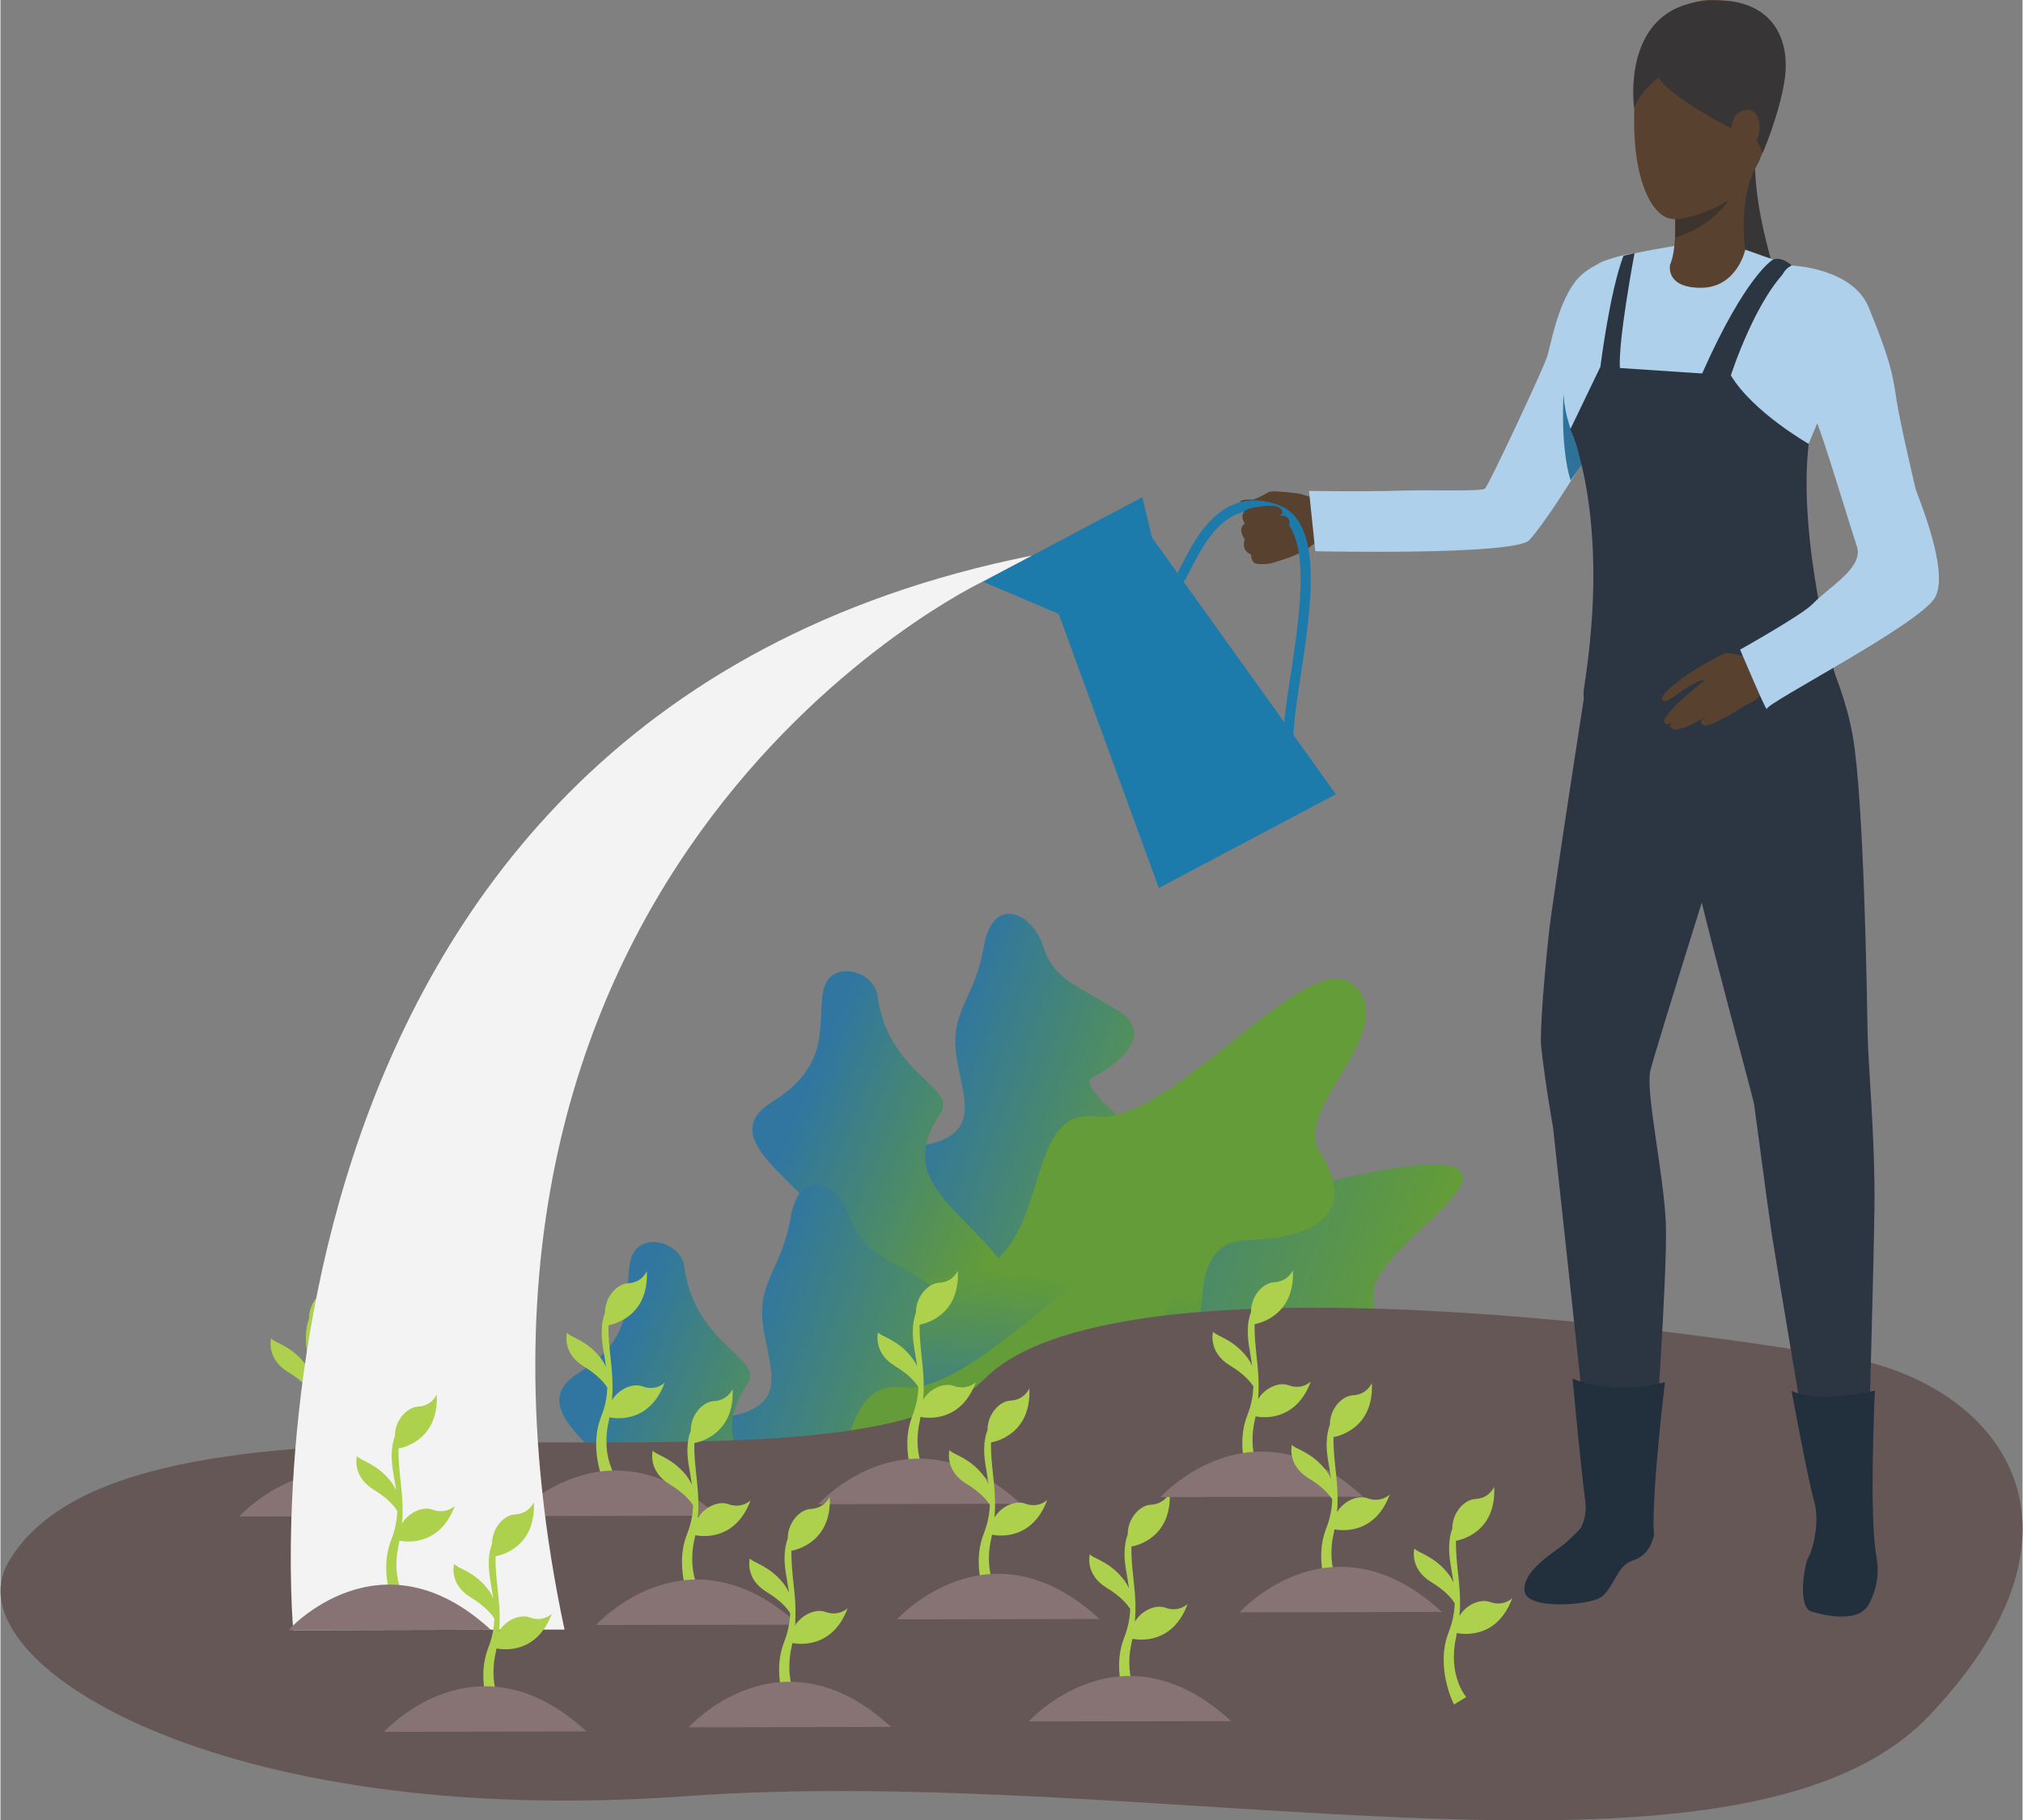 <?xml version="1.0" encoding="UTF-8"?>
<!DOCTYPE svg PUBLIC "-//W3C//DTD SVG 1.1//EN" "http://www.w3.org/Graphics/SVG/1.1/DTD/svg11.dtd">
<!-- Creator: CorelDRAW -->
<svg xmlns="http://www.w3.org/2000/svg" xml:space="preserve" width="1397px" height="1257px" version="1.1" style="shape-rendering:geometricPrecision; text-rendering:geometricPrecision; image-rendering:optimizeQuality; fill-rule:evenodd; clip-rule:evenodd"
viewBox="0 0 144.47 130.05"
 xmlns:xlink="http://www.w3.org/1999/xlink"
 xmlns:xodm="http://www.corel.com/coreldraw/odm/2003">
 <rect x="0" y="0" width="144.47" height="130.05" fill="#808080" stroke="none"/>
 <defs>
  <style type="text/css">
   <![CDATA[
    .fil14 {fill:#373535;fill-rule:nonzero}
    .fil12 {fill:#AFD0EA;fill-rule:nonzero}
    .fil10 {fill:#58412E;fill-rule:nonzero}
    .fil16 {fill:#3F342D;fill-rule:nonzero}
    .fil11 {fill:#1D7BAB;fill-rule:nonzero}
    .fil9 {fill:#222F3C;fill-rule:nonzero}
    .fil15 {fill:#2C3642;fill-rule:nonzero}
    .fil13 {fill:#2E7299;fill-rule:nonzero}
    .fil8 {fill:#665757;fill-rule:nonzero}
    .fil18 {fill:#877373;fill-rule:nonzero}
    .fil17 {fill:#ADD14D;fill-rule:nonzero}
    .fil19 {fill:#F3F3F3;fill-rule:nonzero}
    .fil0 {fill:url(#id0)}
    .fil6 {fill:url(#id1)}
    .fil4 {fill:url(#id2)}
    .fil2 {fill:url(#id3)}
    .fil5 {fill:url(#id4)}
    .fil1 {fill:url(#id5)}
    .fil7 {fill:url(#id6)}
    .fil3 {fill:url(#id7)}
   ]]>
  </style>
  <linearGradient id="id0" gradientUnits="userSpaceOnUse" x1="64.3" y1="82.77" x2="82.12" y2="89.24">
   <stop offset="0" style="stop-opacity:1; stop-color:#3076A1"/>
   <stop offset="1" style="stop-opacity:1; stop-color:#639C38"/>
  </linearGradient>
  <linearGradient id="id1" gradientUnits="userSpaceOnUse" xlink:href="#id0" x1="41.37" y1="102.77" x2="56.84" y2="109.31">
  </linearGradient>
  <linearGradient id="id2" gradientUnits="userSpaceOnUse" xlink:href="#id0" x1="50.5" y1="102.12" x2="68.32" y2="108.59">
  </linearGradient>
  <linearGradient id="id3" gradientUnits="userSpaceOnUse" xlink:href="#id0" x1="55.18" y1="83.42" x2="70.64" y2="89.96">
  </linearGradient>
  <linearGradient id="id4" gradientUnits="userSpaceOnUse" xlink:href="#id0" x1="55.3" y1="108.79" x2="84.42" y2="119.05">
  </linearGradient>
  <linearGradient id="id5" gradientUnits="userSpaceOnUse" xlink:href="#id0" x1="69.11" y1="89.43" x2="98.22" y2="99.7">
  </linearGradient>
  <linearGradient id="id6" gradientUnits="userSpaceOnUse" xlink:href="#id0" x1="63.51" y1="124.54" x2="65.31" y2="111.16">
  </linearGradient>
  <linearGradient id="id7" gradientUnits="userSpaceOnUse" xlink:href="#id0" x1="77.32" y1="105.19" x2="79.11" y2="91.81">
  </linearGradient>
 </defs>
 <g id="Layer_x0020_1">
  <path class="fil0" d="M68.88 103.71c0,0 2.93,-1.29 3.75,-4.09 0.83,-2.8 1.36,-6.65 3.63,-7.64 2.26,-1 7.02,-3.64 7.16,-6.96 0.14,-3.31 -7.02,-7.25 -5.37,-8.07 1.65,-0.83 4.62,-3.03 1.7,-4.82 -2.93,-1.8 -4.49,-2.11 -5.26,-4.54 -0.78,-2.43 -3.6,-3.67 -4.23,0.02 -0.62,3.7 -2.37,4.54 -1.99,7.62 0.38,3.09 2.16,5.98 -2.79,6.67 -4.94,0.69 -3.14,4.03 -2.04,6.46 1.1,2.44 1.38,12.04 1.71,13.71 0.33,1.67 1.71,2.76 3.73,1.64l0 0z"/>
  <path class="fil1" d="M67.64 105.38c0,0 6.71,-2.53 8.8,-2.08 2.09,0.46 5.97,1.56 7.5,-0.19 1.53,-1.75 2.77,-7.65 7.68,-6.99 4.92,0.66 6.73,-0.51 6.45,-3.45 -0.29,-2.93 7.68,-7.38 6.24,-9 -1.43,-1.61 -12.29,1.36 -15.51,2.49 -3.23,1.13 -6.36,-1.45 -8.14,1.68 -1.78,3.13 -7.74,5.81 -9.72,5.27 -1.98,-0.54 -3.58,-0.81 -4.06,2.16 -0.49,2.97 -2.49,4.8 -3.02,6.64 -0.53,1.85 -1.23,3.18 3.78,3.47l0 0z"/>
  <path class="fil2" d="M62.66 71.13c-0.24,-1.81 -3.37,-2.65 -3.86,-0.38 -0.49,2.28 0.66,5.3 -3.64,7.95 -4.3,2.65 2.27,5.79 3.88,8.97 1.62,3.18 1.33,6.67 2.67,9.43 1.34,2.76 1.03,8.12 3.35,6.9 2.32,-1.22 1.57,-4.14 2.91,-7.35 1.34,-3.2 5.81,-3.95 2.81,-7.38 -3,-3.43 -6.54,-5.4 -3.63,-9.72 1.29,-1.9 -3.75,-2.76 -4.49,-8.42l0 0z"/>
  <path class="fil3" d="M63.56 103.56c0,0 2.32,-2.17 1.13,-6.84 -1.18,-4.67 -3.43,-4.8 3.67,-5.57 7.09,-0.77 4.29,-12.05 9.86,-11.39 5.58,0.65 15.29,-12.58 18.55,-9.31 3.26,3.27 -4.53,8.69 -2.5,11.86 2.04,3.17 1.44,6.07 -5.15,6.28 -6.59,0.2 0.3,12.27 -8.48,12.12 -8.78,-0.16 -10.14,10.9 -17.08,2.85l0 0z"/>
  <path class="fil4" d="M55.08 123.06c0,0 2.92,-1.29 3.75,-4.09 0.83,-2.79 1.36,-6.65 3.62,-7.64 2.27,-0.99 7.03,-3.64 7.17,-6.96 0.14,-3.31 -7.03,-7.25 -5.38,-8.07 1.65,-0.83 4.63,-3.03 1.7,-4.82 -2.93,-1.8 -4.48,-2.11 -5.26,-4.54 -0.77,-2.43 -3.6,-3.67 -4.22,0.02 -0.62,3.7 -2.37,4.54 -1.99,7.62 0.38,3.09 2.15,5.98 -2.79,6.67 -4.94,0.69 -3.14,4.03 -2.04,6.46 1.1,2.44 1.38,12.04 1.71,13.71 0.33,1.67 1.71,2.76 3.73,1.64l0 0z"/>
  <path class="fil5" d="M53.83 124.73c0,0 6.71,-2.53 8.8,-2.08 2.1,0.46 5.98,1.57 7.51,-0.18 1.53,-1.75 2.76,-7.65 7.68,-7 4.91,0.66 6.73,-0.51 6.44,-3.44 -0.28,-2.94 7.68,-7.39 6.25,-9.01 -1.44,-1.61 -12.29,1.36 -15.52,2.49 -3.22,1.13 -6.35,-1.45 -8.13,1.68 -1.78,3.14 -7.74,5.81 -9.72,5.27 -1.98,-0.53 -3.58,-0.81 -4.07,2.16 -0.48,2.97 -2.49,4.8 -3.02,6.64 -0.52,1.85 -1.22,3.19 3.78,3.47l0 0z"/>
  <path class="fil6" d="M48.86 90.49c-0.24,-1.82 -3.37,-2.66 -3.86,-0.38 -0.49,2.27 0.65,5.29 -3.64,7.94 -4.3,2.66 2.27,5.79 3.88,8.97 1.61,3.18 1.33,6.67 2.67,9.43 1.34,2.76 1.02,8.13 3.35,6.9 2.32,-1.22 1.57,-4.14 2.91,-7.35 1.34,-3.2 5.81,-3.95 2.81,-7.38 -3,-3.42 -6.54,-5.4 -3.63,-9.71 1.28,-1.91 -3.75,-2.77 -4.49,-8.42l0 0z"/>
  <path class="fil7" d="M49.75 122.91c0,0 2.32,-2.17 1.14,-6.84 -1.19,-4.66 -3.43,-4.8 3.66,-5.57 7.1,-0.77 4.29,-12.05 9.87,-11.39 5.57,0.66 15.29,-12.58 18.55,-9.31 3.26,3.27 -4.54,8.69 -2.5,11.86 2.04,3.17 1.43,6.07 -5.16,6.28 -6.59,0.2 0.3,12.27 -8.47,12.12 -8.78,-0.15 -10.14,10.9 -17.09,2.85l0 0z"/>
  <path class="fil8" d="M129.88 96.68c0,0 -49.37,-8.42 -59.56,1.82 -10.2,10.23 -60.83,-2.48 -69.78,13.15 -4.05,7.05 14.95,19.1 48.44,16.67 33.48,-2.42 75.31,8.49 88.85,-5.78 13.53,-14.27 4.11,-24.76 -7.95,-25.86z"/>
  <path class="fil9" d="M130.6 106.11c0,0 -0.14,1.6 -0.36,2.04 -0.22,0.45 -0.78,2.68 -1.07,3.11 -0.29,0.43 -0.8,3.55 0.21,3.87 1.01,0.31 3.36,0.81 4.08,-0.47 0.71,-1.28 0.75,-2.51 0.57,-3.45 -0.17,-0.94 -1.34,-5.23 -1.35,-5.66 -0.01,-0.43 -2.08,0.56 -2.08,0.56z"/>
  <path class="fil10" d="M95.37 35.99c0,0 -0.84,-0.29 -1.29,-0.37 -0.37,-0.07 -0.88,-0.25 -1.21,-0.33 -0.34,-0.08 -1.79,-0.23 -2.15,-0.17 -0.14,0.02 -0.97,0.56 -1.27,0.57 -0.3,0.01 -0.92,-0.04 -0.89,0.24 0.02,0.29 0.57,0.5 0.57,0.5 0,0 -0.28,0.03 -0.32,0.28 -0.1,0.5 0.13,0.7 0.13,0.7 0,0 -0.25,0.23 -0.24,0.45 0.02,0.48 0.25,0.66 0.25,0.66 0,0 -0.12,0.24 -0.04,0.56 0.1,0.41 0.48,0.51 0.48,0.51 0,0 0.02,0.53 0.28,0.63 0.27,0.1 0.51,0.03 0.73,0.04 0.22,0.02 2.1,-0.37 3.31,-1.3 0.98,-0.77 2.66,-1.13 2.66,-1.13l-1 -1.84z"/>
  <path class="fil11" d="M84.02 41.91l7.64 10.69c0.02,-1.12 0.25,-2.64 0.52,-4.4 0.67,-4.4 1.59,-10.43 -1.1,-11.44 -3.4,-1.28 -5.08,2.03 -5.99,3.81 -0.23,0.47 -0.4,0.8 -0.57,0.99 -0.17,0.2 -0.34,0.3 -0.5,0.35zm9.77 14.91l-10.9 -15.24 0.55 -0.47c0.04,0.04 0.17,0.14 0.29,0.13 0.08,0 0.16,-0.05 0.25,-0.15 0.11,-0.12 0.28,-0.47 0.47,-0.84 0.94,-1.84 2.88,-5.67 6.89,-4.16 3.23,1.21 2.3,7.32 1.55,12.22 -0.37,2.42 -0.72,4.71 -0.38,5.49l1.28 3.02z"/>
  <polygon class="fil11" points="82.76,63.44 75.61,43.86 70.18,41.55 81.58,35.52 82.27,38.4 95.41,56.74 "/>
  <path class="fil10" d="M89.29 36.32c0,0 1.66,-0.41 2.13,-0.02 0.46,0.39 -0.13,0.57 -0.13,0.57 0,0 0.58,-0.19 0.78,0.3 0.2,0.49 -0.5,0.67 -0.5,0.67 0,0 0.48,-0.02 0.51,0.54 0.03,0.55 -0.59,0.55 -0.59,0.55 0,0 0.7,0.39 0.22,0.84 -0.8,0.76 -2.06,0.48 -2.06,0.48 0,0 -0.3,-0.11 -0.3,-0.64 0,0 -0.74,-0.23 -0.45,-1.09 0,0 -0.58,-0.69 0.01,-1.12 0,0 -0.58,-0.8 0.38,-1.08z"/>
  <path class="fil9" d="M116.56 111.51c-1.05,0.31 -1.37,2.1 -2.26,2.63 -0.89,0.53 -5.25,0.9 -5.41,-0.47 -0.16,-1.36 1.82,-2.59 2.72,-3.27 0.89,-0.69 3.16,-3.13 3.57,-4.02 0,0 0.24,0.53 1.07,0.46 1.08,-0.09 1.33,-0.34 1.33,-0.34 0.18,1.08 0.34,1.81 0.44,2.22 0.37,1.42 -0.41,2.47 -1.46,2.79z"/>
  <path class="fil12" d="M116.75 18.08c0,0 -3.02,0.36 -4.29,2.11 -1.27,1.75 -1.68,4.42 -1.96,5.3 -0.28,0.88 -4.18,9.21 -4.44,9.42 -0.25,0.21 -3.82,0.08 -5.96,0.14 -3.02,0.09 -6.61,0.02 -6.61,0.02l0.45 4.31c0,0 14.33,0.32 15.31,-0.81 2.19,-2.49 7.11,-11.15 7.11,-11.15 0,0 5.13,-7.02 0.39,-9.34z"/>
  <path class="fil13" d="M111.69 27.93c0,0 -0.29,3.87 0.49,6.4l0.85 -1.22c0,0 -1.45,-3.86 -1.34,-5.18z"/>
  <path class="fil14" d="M125.37 8.99c0,0 -0.24,3.02 0.32,6.08 0.55,3.06 1.44,5.48 1.44,5.48l-4.93 -1.68c0,0 -0.33,-9.46 3.17,-9.88z"/>
  <path class="fil15" d="M128.75 43.29c0,0 2.77,4.65 3.58,9.24 0.82,4.59 1.03,19.03 1.07,21.3 0.04,2.27 0.54,7.51 0.49,12.39 -0.05,4.29 -0.48,19.22 -0.48,19.22l-4.08 -0.61c0,0 -2.52,-14.95 -2.79,-16.74 -0.27,-1.8 -1.14,-8.46 -1.25,-9.2 -0.11,-0.74 -5.7,-20.71 -5.71,-24.02 0,-3.31 1.98,-16.97 9.17,-11.58z"/>
  <path class="fil15" d="M113.89 45.01c-0.18,1.05 -2.99,19.19 -3.25,21.56 -0.29,2.63 -0.68,7.12 -0.56,8.21 0.27,2.53 0.85,5.79 0.85,5.79l2.75 25.46 4.43 -1.18c0,0 0.99,-13.79 0.88,-17.28 -0.1,-3.49 -1.48,-9.57 -1.11,-11.09 0.37,-1.53 5.81,-18.83 5.81,-18.83 0,0 4.63,-19.63 -9.8,-12.64z"/>
  <path class="fil12" d="M114.12 43.13c-0.18,1.26 -0.98,5.99 -0.98,5.99 8.28,2.65 17.91,-1.03 17.91,-1.03 -0.16,-0.91 -2.26,-7.75 -2.59,-8.41 -0.33,-0.66 -0.83,-2.52 -0.34,-4.82 0.13,-0.61 0.54,-1.92 1.26,-3.62 0.32,-0.75 0.54,-1.29 0.87,-2.11 0,-0.01 0,-0.01 0,-0.01 1.42,-3.49 2.82,-7.27 2.56,-7.95 -0.47,-1.21 -2.76,-1.76 -3.86,-1.95 -1.1,-0.19 -5.07,-1.67 -5.07,-1.67l-4.23 0.01c0,0 -4.99,0.82 -5.47,1.28 -0.97,0.93 -1.78,5.86 -1.78,5.86 -1.81,4.01 0.39,7.12 0.65,7.99 0.51,1.63 0.85,3.74 0.98,4.81 0.12,1.07 0.19,4.99 0.09,5.63z"/>
  <path class="fil10" d="M122.45 0.02c-1.52,-0.17 -5.18,0.89 -5.64,6.47 -0.46,5.59 0.9,8.4 2.14,9.01 1.24,0.6 4.68,-0.37 6.21,-3.07 1.54,-2.7 3.43,-8.98 1.25,-10.74 -2.18,-1.76 -3.96,-1.67 -3.96,-1.67z"/>
  <path class="fil14" d="M118.5 5.51c0,0 -1.33,0.95 -1.78,2.21 0,0 -1.02,-7.06 5.01,-7.65 4.58,-0.45 6.25,2.42 5.73,5.72 -0.38,2.42 -1.57,5.16 -1.57,5.16 0,0 -0.39,-1.37 -1.21,-1.41 -0.82,-0.04 -6.04,-3.1 -6.18,-4.03z"/>
  <path class="fil10" d="M121.49 20.56c2.59,-0.01 3.17,-2.72 3.17,-2.72 0,0 -0.57,-3.67 0.87,-6.11 1.45,-2.44 -5.87,3.94 -5.87,3.94 0,0 0.01,0.59 -0.02,1.31 -0.04,0.76 -0.15,1.47 -0.35,1.92 0,0 -0.39,1.66 2.2,1.66z"/>
  <path class="fil10" d="M124.08 8.12c0.28,-0.27 1.57,-0.71 1.6,0.94 0.03,1.65 -1.84,2.86 -2,1.71 -0.17,-1.16 -0.06,-2.19 0.4,-2.65z"/>
  <path class="fil16" d="M119.64 16.98c0.08,-0.03 0.18,-0.06 0.29,-0.09 2.41,-0.82 3.56,-2.58 3.56,-2.58 -2.29,1.35 -3.83,1.35 -3.83,1.35 0,0 0.01,0.6 -0.02,1.32z"/>
  <path class="fil15" d="M129.19 31.71c0,0 -3.95,-2.24 -5.56,-4.89l-9.32 -0.62 -2.15 4.47c0,0 2.92,6.21 0.98,18.45 -0.94,5.94 17.96,-0.87 17.96,-0.87 0,0 -2.72,-9.62 -1.91,-16.54z"/>
  <path class="fil15" d="M123.63 26.82c0,0 1.84,-5.76 4.35,-7.85 0,0 -0.67,-0.67 -1.33,-0.43 0,0 -1.93,1.06 -5.07,8.14 -3.14,7.09 2.05,0.14 2.05,0.14z"/>
  <path class="fil15" d="M114.31 26.2c0,0 0.67,-5.39 1.65,-7.93l0.79 -0.19c0,0 -1.17,6.17 -1.05,8.21 0.13,2.05 -1.39,-0.09 -1.39,-0.09z"/>
  <path class="fil9" d="M110.14 111.52c0,0 3.47,-1.34 3.09,-4.25 -0.37,-2.9 -0.91,-8.79 -0.91,-8.79 0,0 2.54,1.27 6.6,0.26 0,0 -0.96,7.89 -0.8,11.01 0.05,1.02 -7.98,1.77 -7.98,1.77z"/>
  <path class="fil9" d="M129.37 110.82c0,0 0.68,-1.91 0.2,-3.61 -0.48,-1.71 -1.6,-7.85 -1.6,-7.85 0,0 1.59,0.95 5.95,-0.01 0,0 -0.43,9.09 0.11,11.86l-4.66 -0.39z"/>
  <path class="fil10" d="M125.26 46.5c0,0 -0.29,0.31 -0.63,0.34 -0.58,0.06 -1.32,-0.53 -1.86,0.13 -0.54,0.66 1.05,3.08 1.55,3.33 0.5,0.25 1.48,-0.4 2.44,-1.93 0.95,-1.53 -1.5,-1.87 -1.5,-1.87z"/>
  <path class="fil10" d="M122.98 46.78c0,0 -1.12,0.54 -2.3,1.31 -1.04,0.68 -2.14,1.63 -1.95,1.91 0.25,0.38 1.02,-0.48 2.1,-1.07 0.98,-0.55 0.88,-0.27 0.88,-0.27 0,0 0.03,-0.08 -0.93,0.74 -1.03,0.88 -2.12,1.96 -1.9,2.22 0.14,0.16 0.14,0.19 0.57,-0.06 -0.21,0.2 -0.19,0.29 -0.11,0.4 0.39,0.53 2.1,-0.51 2.78,-0.93 -0.52,0.32 -0.87,0.62 -0.43,0.79 0.5,0.2 2.86,-1.39 3.76,-1.88 0.98,-0.53 -2.47,-3.16 -2.47,-3.16z"/>
  <path class="fil12" d="M127.98 18.97c0,0 4.33,0.16 5.49,2.97 1.5,3.65 1.72,4.76 1.97,6.47 0.23,1.62 1.28,6.03 1.38,6.48 0.11,0.46 2.47,5.89 1.4,7.79 -1.08,1.92 -12.09,7.55 -12.02,7.97 0.07,0.43 -1.91,-4.24 -1.91,-4.24 0,0 4.45,-2.49 5.18,-3.26 1.18,-1.24 3.68,-2.59 3.16,-4.13 -0.6,-1.81 -2.43,-7.91 -2.85,-8.8 -0.42,-0.9 -4.48,-10.11 -1.8,-11.25z"/>
  <path class="fil17" d="M65.73 101.23c0.6,0.11 2.9,0.34 3.96,-2.49 0,0 -0.63,0.62 -1.58,0.27 -0.68,-0.25 -1.68,0.16 -2.19,0.99 0.16,-1.8 -0.17,-3.04 -0.24,-4.68 -0.01,-0.25 -0.01,-0.47 -0.01,-0.68 0.41,-0.08 2.89,-0.66 2.73,-3.86 0,0 -0.33,0.82 -1.34,0.86 -0.8,0.05 -1.66,1 -1.65,2.12 -0.13,0.35 -0.22,0.76 -0.23,1.36 -0.01,0.79 0.19,1.61 0.32,2.5 -0.11,-0.23 -0.24,-0.46 -0.44,-0.7 -1.03,-1.27 -2.15,-1.42 -2.36,-1.74 0,0 -0.39,1.44 1.21,2.41 0.98,0.59 1.45,1.15 1.67,1.5 -0.02,0.64 -0.14,1.32 -0.43,2.07 -0.99,2.53 0.38,5.17 0.38,5.17l0.87 -0.54c0,0 -1.33,-1.53 -0.72,-4.26 0.02,-0.11 0.03,-0.2 0.05,-0.3z"/>
  <path class="fil17" d="M80.87 117.08c0.59,0.11 2.89,0.35 3.95,-2.49 0,0 -0.63,0.62 -1.58,0.27 -0.68,-0.25 -1.68,0.16 -2.19,0.99 0.16,-1.8 -0.17,-3.04 -0.24,-4.68 -0.01,-0.25 -0.01,-0.47 -0.01,-0.68 0.41,-0.07 2.89,-0.66 2.74,-3.86 0,0 -0.33,0.82 -1.35,0.87 -0.8,0.04 -1.66,0.99 -1.65,2.11 -0.13,0.35 -0.22,0.76 -0.23,1.36 -0.01,0.79 0.2,1.61 0.32,2.51 -0.11,-0.23 -0.24,-0.47 -0.44,-0.71 -1.02,-1.26 -2.14,-1.42 -2.36,-1.74 0,0 -0.39,1.44 1.21,2.41 0.98,0.59 1.45,1.16 1.68,1.51 -0.03,0.63 -0.15,1.32 -0.44,2.06 -0.99,2.53 0.38,5.18 0.38,5.18l0.87 -0.54c0,0 -1.33,-1.53 -0.72,-4.27 0.02,-0.1 0.04,-0.2 0.06,-0.3z"/>
  <path class="fil17" d="M104.05 116.67c0.6,0.11 2.9,0.35 3.96,-2.49 0,0 -0.63,0.62 -1.58,0.27 -0.68,-0.25 -1.68,0.16 -2.19,0.99 0.16,-1.8 -0.17,-3.04 -0.24,-4.68 -0.01,-0.25 -0.01,-0.47 -0.01,-0.68 0.41,-0.08 2.89,-0.66 2.73,-3.86 0,0 -0.33,0.82 -1.34,0.87 -0.8,0.04 -1.66,0.99 -1.65,2.11 -0.13,0.35 -0.22,0.76 -0.23,1.36 -0.01,0.79 0.19,1.61 0.32,2.51 -0.11,-0.24 -0.24,-0.47 -0.44,-0.71 -1.03,-1.26 -2.15,-1.42 -2.36,-1.74 0,0 -0.39,1.44 1.21,2.41 0.98,0.59 1.45,1.16 1.67,1.51 -0.02,0.63 -0.14,1.32 -0.43,2.06 -0.99,2.53 0.38,5.17 0.38,5.17l0.87 -0.53c0,0 -1.33,-1.53 -0.72,-4.27 0.02,-0.11 0.03,-0.2 0.05,-0.3z"/>
  <path class="fil17" d="M89.67 101.19c0.6,0.11 2.89,0.34 3.95,-2.49 0,0 -0.62,0.62 -1.57,0.27 -0.68,-0.26 -1.69,0.15 -2.2,0.99 0.16,-1.8 -0.17,-3.04 -0.24,-4.68 -0.01,-0.25 -0.01,-0.47 0,-0.68 0.4,-0.08 2.88,-0.66 2.73,-3.86 0,0 -0.33,0.81 -1.34,0.87 -0.81,0.03 -1.66,0.99 -1.65,2.11 -0.13,0.35 -0.23,0.76 -0.23,1.35 -0.02,0.8 0.19,1.62 0.31,2.51 -0.1,-0.23 -0.24,-0.46 -0.43,-0.7 -1.03,-1.27 -2.15,-1.42 -2.36,-1.75 0,0 -0.4,1.45 1.2,2.42 0.98,0.59 1.46,1.15 1.68,1.5 -0.03,0.64 -0.14,1.32 -0.44,2.07 -0.98,2.53 0.38,5.17 0.38,5.17l0.87 -0.54c0,0 -1.32,-1.53 -0.72,-4.26 0.03,-0.11 0.04,-0.2 0.06,-0.3z"/>
  <path class="fil17" d="M43.51 101.26c0.6,0.12 2.89,0.35 3.95,-2.48 0,0 -0.62,0.62 -1.57,0.27 -0.68,-0.26 -1.69,0.15 -2.2,0.98 0.16,-1.8 -0.17,-3.03 -0.24,-4.67 -0.01,-0.25 -0.01,-0.47 0,-0.68 0.4,-0.08 2.88,-0.67 2.73,-3.86 0,0 -0.33,0.81 -1.34,0.86 -0.81,0.04 -1.66,1 -1.65,2.11 -0.14,0.35 -0.23,0.77 -0.23,1.36 -0.02,0.8 0.19,1.61 0.31,2.51 -0.11,-0.23 -0.24,-0.46 -0.43,-0.7 -1.03,-1.27 -2.15,-1.42 -2.36,-1.75 0,0 -0.4,1.44 1.2,2.41 0.98,0.6 1.46,1.16 1.68,1.51 -0.03,0.64 -0.14,1.32 -0.44,2.07 -0.99,2.53 0.38,5.17 0.38,5.17l0.87 -0.54c0,0 -1.32,-1.53 -0.72,-4.26 0.03,-0.11 0.04,-0.2 0.06,-0.31z"/>
  <path class="fil17" d="M22.38 101.66c0.59,0.11 2.89,0.34 3.95,-2.49 0,0 -0.63,0.62 -1.58,0.27 -0.68,-0.25 -1.68,0.16 -2.19,0.99 0.16,-1.8 -0.17,-3.04 -0.24,-4.68 -0.01,-0.25 -0.01,-0.47 -0.01,-0.68 0.41,-0.08 2.89,-0.66 2.74,-3.86 0,0 -0.34,0.81 -1.35,0.87 -0.8,0.04 -1.66,0.99 -1.65,2.11 -0.13,0.35 -0.22,0.76 -0.23,1.36 -0.01,0.79 0.19,1.61 0.32,2.51 -0.11,-0.23 -0.24,-0.47 -0.44,-0.71 -1.03,-1.27 -2.15,-1.42 -2.36,-1.74 0,0 -0.39,1.44 1.21,2.41 0.98,0.59 1.45,1.16 1.67,1.5 -0.02,0.64 -0.14,1.32 -0.43,2.07 -0.99,2.53 0.38,5.18 0.38,5.18l0.87 -0.55c0,0 -1.33,-1.52 -0.72,-4.26 0.02,-0.11 0.03,-0.2 0.06,-0.3z"/>
  <path class="fil18" d="M36.74 108.31c0,0 6.55,-7.3 14.46,-0.03l-14.46 0.03z"/>
  <path class="fil18" d="M17.06 108.34c0,0 6.55,-7.3 14.46,-0.02l-14.46 0.02z"/>
  <path class="fil18" d="M58.43 107.46c0,0 6.55,-7.3 14.46,-0.03l-14.46 0.03z"/>
  <path class="fil18" d="M82.89 106.95c0,0 6.56,-7.29 14.47,-0.02l-14.47 0.02z"/>
  <path class="fil19" d="M70.18 41.55c0,0 -41.62,19.71 -29.88,74.87l-19.38 0.04c0,0 -6.08,-65.03 52.78,-76.77l-3.52 1.86z"/>
  <path class="fil17" d="M35.44 117.77c0.6,0.11 2.89,0.35 3.95,-2.48 0,0 -0.62,0.62 -1.57,0.26 -0.68,-0.25 -1.69,0.16 -2.2,0.99 0.17,-1.8 -0.17,-3.03 -0.24,-4.67 -0.01,-0.25 -0.01,-0.48 0,-0.69 0.4,-0.07 2.88,-0.66 2.73,-3.86 0,0 -0.33,0.82 -1.34,0.87 -0.81,0.04 -1.66,0.99 -1.65,2.11 -0.13,0.35 -0.23,0.76 -0.23,1.36 -0.01,0.79 0.19,1.61 0.31,2.51 -0.1,-0.23 -0.24,-0.47 -0.43,-0.71 -1.03,-1.26 -2.15,-1.42 -2.36,-1.74 0,0 -0.4,1.44 1.2,2.41 0.98,0.6 1.46,1.16 1.68,1.51 -0.03,0.63 -0.14,1.32 -0.43,2.06 -0.99,2.53 0.37,5.18 0.37,5.18l0.87 -0.54c0,0 -1.32,-1.53 -0.72,-4.26 0.03,-0.11 0.04,-0.21 0.06,-0.31z"/>
  <path class="fil18" d="M27.42 123.72c0,0 6.55,-7.3 14.46,-0.02l-14.46 0.02z"/>
  <path class="fil17" d="M28.5 110.07c0.6,0.11 2.9,0.35 3.96,-2.48 0,0 -0.63,0.62 -1.58,0.26 -0.68,-0.25 -1.68,0.16 -2.19,0.99 0.16,-1.8 -0.17,-3.03 -0.24,-4.67 -0.01,-0.25 -0.01,-0.48 -0.01,-0.69 0.41,-0.07 2.89,-0.66 2.73,-3.86 0,0 -0.33,0.82 -1.34,0.87 -0.8,0.04 -1.66,1 -1.65,2.11 -0.13,0.35 -0.22,0.76 -0.23,1.36 -0.01,0.8 0.19,1.61 0.32,2.51 -0.11,-0.23 -0.24,-0.47 -0.44,-0.71 -1.03,-1.26 -2.15,-1.41 -2.36,-1.74 0,0 -0.39,1.44 1.21,2.41 0.98,0.6 1.45,1.16 1.67,1.51 -0.02,0.64 -0.14,1.32 -0.43,2.07 -0.99,2.52 0.38,5.17 0.38,5.17l0.87 -0.54c0,0 -1.33,-1.53 -0.72,-4.26 0.02,-0.11 0.03,-0.2 0.05,-0.31z"/>
  <path class="fil18" d="M20.57 116.46c0,0 6.55,-7.3 14.46,-0.03l-14.46 0.03z"/>
  <path class="fil17" d="M49.64 109.68c0.59,0.11 2.89,0.35 3.95,-2.49 0,0 -0.62,0.62 -1.58,0.27 -0.67,-0.25 -1.68,0.16 -2.19,0.99 0.16,-1.8 -0.17,-3.03 -0.24,-4.68 -0.01,-0.25 -0.01,-0.47 0,-0.68 0.4,-0.07 2.88,-0.66 2.73,-3.86 0,0 -0.33,0.82 -1.34,0.87 -0.81,0.04 -1.66,0.99 -1.65,2.11 -0.14,0.35 -0.23,0.76 -0.24,1.36 -0.01,0.79 0.2,1.61 0.32,2.51 -0.11,-0.23 -0.24,-0.47 -0.43,-0.71 -1.03,-1.26 -2.15,-1.42 -2.36,-1.74 0,0 -0.4,1.44 1.2,2.41 0.98,0.59 1.46,1.16 1.68,1.51 -0.03,0.63 -0.14,1.31 -0.44,2.06 -0.99,2.53 0.38,5.18 0.38,5.18l0.87 -0.54c0,0 -1.32,-1.53 -0.72,-4.27 0.03,-0.1 0.04,-0.2 0.06,-0.3z"/>
  <path class="fil18" d="M73.47 122.98c0,0 6.56,-7.29 14.46,-0.02l-14.46 0.02z"/>
  <path class="fil17" d="M95.31 109.26c0.59,0.11 2.89,0.34 3.95,-2.49 0,0 -0.63,0.62 -1.58,0.27 -0.68,-0.25 -1.68,0.16 -2.19,0.99 0.16,-1.8 -0.17,-3.04 -0.24,-4.68 -0.01,-0.25 -0.01,-0.47 -0.01,-0.68 0.41,-0.08 2.89,-0.66 2.74,-3.86 0,0 -0.33,0.82 -1.35,0.87 -0.8,0.04 -1.66,0.99 -1.65,2.11 -0.13,0.35 -0.22,0.76 -0.23,1.36 -0.01,0.79 0.19,1.61 0.32,2.5 -0.11,-0.23 -0.24,-0.46 -0.44,-0.7 -1.02,-1.26 -2.15,-1.42 -2.36,-1.74 0,0 -0.39,1.44 1.21,2.41 0.98,0.59 1.45,1.15 1.67,1.5 -0.02,0.64 -0.14,1.32 -0.43,2.07 -0.99,2.53 0.38,5.17 0.38,5.17l0.87 -0.54c0,0 -1.33,-1.53 -0.72,-4.26 0.02,-0.11 0.04,-0.2 0.06,-0.3z"/>
  <path class="fil18" d="M88.53 115.19c0,0 6.55,-7.3 14.46,-0.03l-14.46 0.03z"/>
  <path class="fil17" d="M70.84 109.64c0.59,0.12 2.89,0.35 3.95,-2.48 0,0 -0.63,0.62 -1.58,0.26 -0.67,-0.25 -1.68,0.16 -2.19,0.99 0.16,-1.8 -0.17,-3.03 -0.24,-4.67 -0.01,-0.25 -0.01,-0.48 -0.01,-0.69 0.41,-0.07 2.89,-0.66 2.74,-3.86 0,0 -0.33,0.82 -1.35,0.87 -0.8,0.04 -1.65,1 -1.64,2.11 -0.14,0.35 -0.23,0.77 -0.24,1.36 -0.01,0.8 0.2,1.61 0.32,2.51 -0.11,-0.23 -0.24,-0.47 -0.43,-0.7 -1.03,-1.27 -2.15,-1.42 -2.36,-1.75 0,0 -0.4,1.44 1.2,2.41 0.98,0.6 1.45,1.16 1.68,1.51 -0.03,0.64 -0.15,1.32 -0.44,2.07 -0.99,2.52 0.38,5.17 0.38,5.17l0.87 -0.54c0,0 -1.33,-1.53 -0.72,-4.26 0.03,-0.11 0.04,-0.2 0.06,-0.31z"/>
  <path class="fil18" d="M64.06 115.69c0,0 6.56,-7.3 14.46,-0.03l-14.46 0.03z"/>
  <path class="fil18" d="M42.56 116.09c0,0 6.55,-7.29 14.46,-0.02l-14.46 0.02z"/>
  <path class="fil17" d="M56.58 117.38c0.59,0.11 2.89,0.34 3.95,-2.49 0,0 -0.63,0.62 -1.58,0.27 -0.68,-0.25 -1.68,0.16 -2.19,0.99 0.16,-1.8 -0.17,-3.04 -0.24,-4.68 -0.01,-0.25 -0.01,-0.47 -0.01,-0.68 0.41,-0.08 2.89,-0.66 2.74,-3.86 0,0 -0.34,0.82 -1.35,0.87 -0.8,0.04 -1.66,0.99 -1.65,2.11 -0.13,0.35 -0.22,0.76 -0.23,1.36 -0.01,0.79 0.19,1.61 0.32,2.51 -0.11,-0.23 -0.24,-0.47 -0.44,-0.71 -1.03,-1.26 -2.15,-1.42 -2.36,-1.74 0,0 -0.39,1.44 1.21,2.41 0.98,0.59 1.45,1.16 1.67,1.5 -0.02,0.64 -0.14,1.32 -0.43,2.07 -0.99,2.53 0.38,5.18 0.38,5.18l0.87 -0.54c0,0 -1.33,-1.53 -0.72,-4.27 0.02,-0.11 0.03,-0.2 0.06,-0.3z"/>
  <path class="fil18" d="M49.17 123.4c0,0 6.55,-7.3 14.46,-0.03l-14.46 0.03z"/>
 </g>
</svg>
